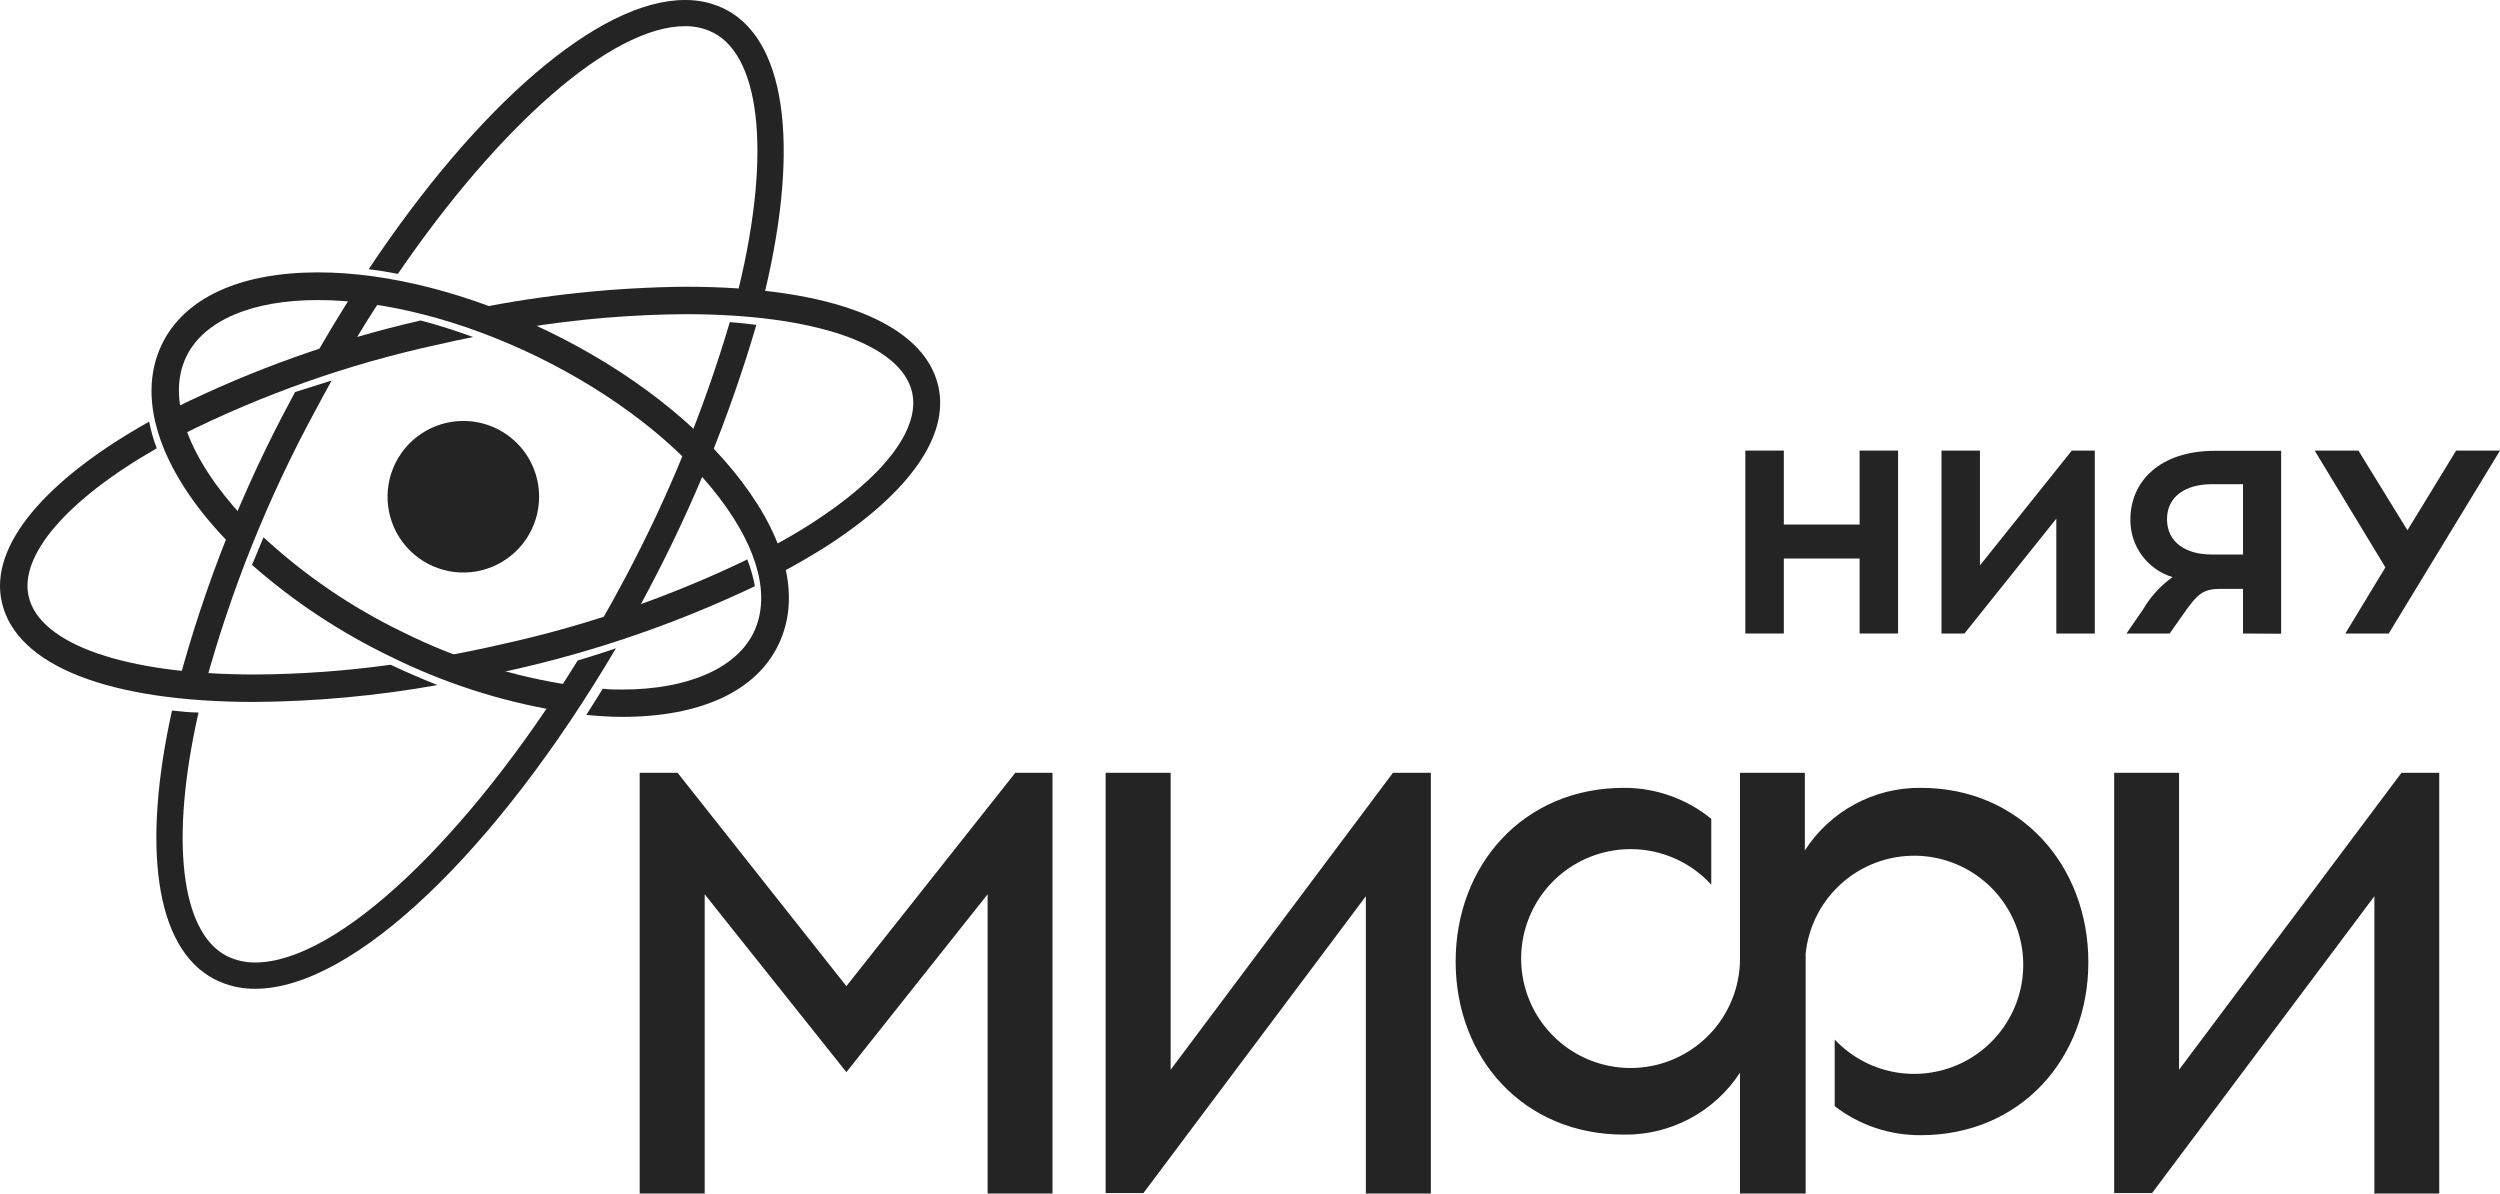 <?xml version="1.0" encoding="UTF-8"?> <svg xmlns="http://www.w3.org/2000/svg" width="1051" height="502" viewBox="0 0 1051 502" fill="none"> <path d="M272.837 247.597C291.589 212.205 306.711 175.006 317.973 136.569C314.4 136.086 310.683 135.748 306.821 135.41C295.832 172.486 281.165 208.37 263.038 242.528C259.369 249.48 255.604 256.286 251.742 262.948C257.1 261.21 262.362 259.327 267.575 257.445C269.313 254.114 271.099 250.88 272.837 247.597Z" fill="#242424"></path> <path d="M132.216 173.255C134.581 168.766 137.043 164.325 139.408 159.98C134.195 161.622 129.078 163.263 124.057 164.808L122.416 167.897C102.038 205.7 86.13 245.747 75.012 287.228C78.632 287.518 82.397 287.759 86.211 287.953C97.105 248.085 112.541 209.601 132.216 173.255V173.255Z" fill="#242424"></path> <path d="M110.783 225.875C109.142 229.786 107.549 233.696 105.956 237.509C123.579 252.979 143.23 265.972 164.366 276.128C186.413 287.019 209.927 294.646 234.169 298.768C236.487 295.292 238.997 291.768 241.024 288.196C216.089 284.566 191.891 276.989 169.339 265.749C147.959 255.421 128.226 241.984 110.783 225.875V225.875Z" fill="#242424"></path> <path d="M311.94 202.606C293.741 178.469 264.97 156.119 230.937 139.513C197.87 123.438 163.355 114.507 133.667 114.507C100.841 114.507 77.573 125.224 68.112 144.63C56.381 168.766 68.642 200.337 97.365 229.349C98.958 225.391 100.551 221.384 102.192 217.378C79.697 193.241 69.56 167.801 78.394 149.795C85.731 134.734 105.861 126.141 133.618 126.141C161.375 126.141 194.346 134.589 225.869 149.94C258.26 165.773 285.583 186.965 302.72 209.654C319.036 231.232 324.008 251.265 316.767 266.037C309.526 280.808 289.396 289.884 261.591 289.884C258.936 289.884 256.184 289.884 253.384 289.546C251.115 293.263 248.798 296.932 246.481 300.552C251.646 301.035 256.715 301.373 261.591 301.373C294.416 301.373 317.684 290.656 327.146 271.25C336.607 251.845 331.007 227.853 311.94 202.606Z" fill="#242424"></path> <path d="M242.861 277.672C196.953 352.013 141.97 404.63 107.31 404.63C103.069 404.677 98.879 403.7 95.097 401.782C76.173 391.741 71.25 353.509 83.463 299.54C79.601 299.54 75.932 299.057 72.312 298.719C59.761 355.343 64.926 398.307 89.931 411.534C95.291 414.334 101.263 415.76 107.31 415.685C148.535 415.685 208.683 357.757 258.936 272.555C253.674 274.341 248.316 276.031 242.861 277.672Z" fill="#242424"></path> <path d="M212.157 270.575C203.226 272.65 194.248 274.485 185.414 276.078C192.51 278.926 199.654 281.436 206.75 283.56L214.763 281.774C250.176 273.888 284.587 262.034 317.344 246.438C316.656 242.593 315.588 238.825 314.158 235.19C281.633 250.871 247.406 262.745 212.157 270.575V270.575Z" fill="#242424"></path> <path d="M73.565 171.467C74.033 175.355 74.94 179.176 76.268 182.86C110.205 165.876 146.122 153.179 183.193 145.062C188.407 143.855 193.669 142.745 198.882 141.683C191.448 138.979 184.062 136.614 176.821 134.731C141.086 142.903 106.431 155.233 73.565 171.467V171.467Z" fill="#242424"></path> <path d="M164.22 279.457C145.328 282.076 126.283 283.447 107.21 283.56C53.192 283.56 16.697 271.009 12.063 250.783C8.056 233.646 27.849 210.233 65.888 188.462C64.527 184.82 63.461 181.075 62.702 177.263C19.642 201.399 -4.881 229.253 0.815 253.389C6.994 279.891 45.758 295.097 107.016 295.097C132.804 294.906 158.529 292.532 183.916 288.001C177.496 285.443 170.834 282.595 164.22 279.457Z" fill="#242424"></path> <path d="M394.439 162.249C388.308 135.747 349.545 120.542 288.238 120.542C258.534 120.826 228.924 123.913 199.801 129.762C206.559 132.127 213.366 134.83 220.124 137.823C242.645 134.145 265.418 132.225 288.238 132.079C342.255 132.079 378.75 144.63 383.432 164.856C387.004 180.352 371.605 200.482 341.097 220.081C335.932 223.412 330.38 226.646 324.539 229.735C326.028 233.338 327.239 237.05 328.16 240.838C334.918 237.234 341.354 233.501 347.469 229.639C382.467 207.047 399.266 183.055 394.439 162.249Z" fill="#242424"></path> <path fill-rule="evenodd" clip-rule="evenodd" d="M226.638 208.879C226.628 215.178 224.752 221.334 221.245 226.567C217.738 231.8 212.759 235.876 206.937 238.28C201.114 240.684 194.71 241.308 188.532 240.073C182.355 238.838 176.683 235.8 172.232 231.343C167.781 226.885 164.751 221.208 163.526 215.029C162.301 208.85 162.934 202.446 165.347 196.627C167.76 190.808 171.844 185.835 177.082 182.337C182.32 178.838 188.478 176.971 194.778 176.97C198.968 176.964 203.117 177.786 206.989 179.387C210.86 180.989 214.377 183.34 217.338 186.305C220.298 189.27 222.644 192.791 224.24 196.664C225.836 200.538 226.651 204.689 226.638 208.879Z" fill="#242424"></path> <path d="M147.762 145.595C151.85 138.74 156.017 132.062 160.265 125.562C156.114 124.886 152.011 124.355 148.004 123.969C142.646 132.417 137.336 141.154 132.219 150.229C137.287 148.636 142.501 147.092 147.762 145.595Z" fill="#242424"></path> <path d="M167.264 115.135C209.744 53.055 257.004 11.009 287.947 11.009C292.174 10.943 296.353 11.921 300.112 13.858C320.241 24.526 324.538 67.2 309.187 126.672C313.049 127.01 316.718 127.396 320.29 127.879C336.027 65.896 331.875 18.154 305.325 4.106C299.957 1.332 293.989 -0.077 287.947 0.003C251.694 0.003 200.765 44.463 155.002 113.156C159.057 113.687 163.112 114.314 167.264 115.135Z" fill="#242424"></path> <path d="M415.193 501.755V375.955L355.817 450.731L296.248 375.955V501.755H268.925V324.882H284.855L355.817 414.574L426.827 324.882H442.467V501.755H415.193Z" fill="#242424"></path> <path d="M574.205 501.755V376.776L480.7 501.562H464.818V324.882H492.141V449.717L585.598 324.882H601.528V501.755H574.205Z" fill="#242424"></path> <path d="M998.189 501.755V376.776L904.732 501.562H888.802V324.882H916.077V449.717L1009.58 324.882H1025.46V501.755H998.189Z" fill="#242424"></path> <path d="M781.78 266.324V234.802H749.92V266.324H733.748V189.425H749.92V220.513H781.78V189.425H797.951V266.324H781.78Z" fill="#242424"></path> <path d="M864.472 266.324V218.051L825.854 266.324H816.199V189.425H832.37V237.698L870.989 189.425H880.644V266.324H864.472Z" fill="#242424"></path> <path d="M942.966 266.327V247.548H933.939C925.974 247.548 923.898 249.528 917.526 258.651L912.12 266.327H893.969L901.017 256.093C904.12 250.783 908.316 246.192 913.326 242.624C908.164 241.052 903.65 237.851 900.457 233.501C897.264 229.15 895.563 223.884 895.61 218.488C895.61 202.22 908.161 189.524 931.091 189.524H958.993V266.423L942.966 266.327ZM929.739 203.571C919.216 203.571 911.009 208.399 911.009 218.295C911.009 228.191 919.216 233.115 929.739 233.115H942.966V203.571H929.739Z" fill="#242424"></path> <path d="M985.976 266.324L1002.82 238.519L973.087 189.425H991.479L1012.09 222.927L1032.56 189.425H1051L1004.22 266.324H985.976Z" fill="#242424"></path> <path d="M807.512 331.206C797.824 331.116 788.272 333.482 779.746 338.083C771.22 342.683 763.999 349.369 758.756 357.515V324.882H731.482V404.243C731.188 414.915 727.193 425.152 720.18 433.201C713.167 441.249 703.574 446.609 693.043 448.361C682.512 450.112 671.7 448.147 662.46 442.802C653.219 437.457 646.125 429.064 642.393 419.062C638.661 409.061 638.523 398.072 642.004 387.98C645.485 377.888 652.367 369.321 661.471 363.746C670.575 358.172 681.334 355.937 691.905 357.424C702.477 358.912 712.201 364.03 719.413 371.9V344.24C709.054 335.793 696.092 331.188 682.725 331.206C640.535 331.206 611.957 363.549 611.957 404.243C611.957 444.938 640.535 476.991 682.725 476.991C692.386 477.112 701.921 474.791 710.445 470.242C718.968 465.693 726.204 459.065 731.482 450.972V501.755H759.094V400.913C760.164 390.499 764.765 380.765 772.133 373.328C779.5 365.891 789.191 361.198 799.594 360.029C809.997 358.861 820.487 361.287 829.321 366.904C838.154 372.521 844.801 380.992 848.155 390.909C851.509 400.825 851.369 411.591 847.759 421.418C844.149 431.244 837.285 439.539 828.309 444.926C819.332 450.312 808.783 452.465 798.413 451.027C788.044 449.589 778.479 444.647 771.307 437.021V465.019C781.659 473.011 794.386 477.31 807.464 477.233C849.365 477.233 877.942 445.131 877.942 404.485C877.942 363.839 849.365 331.206 807.512 331.206Z" fill="#242424"></path> </svg> 